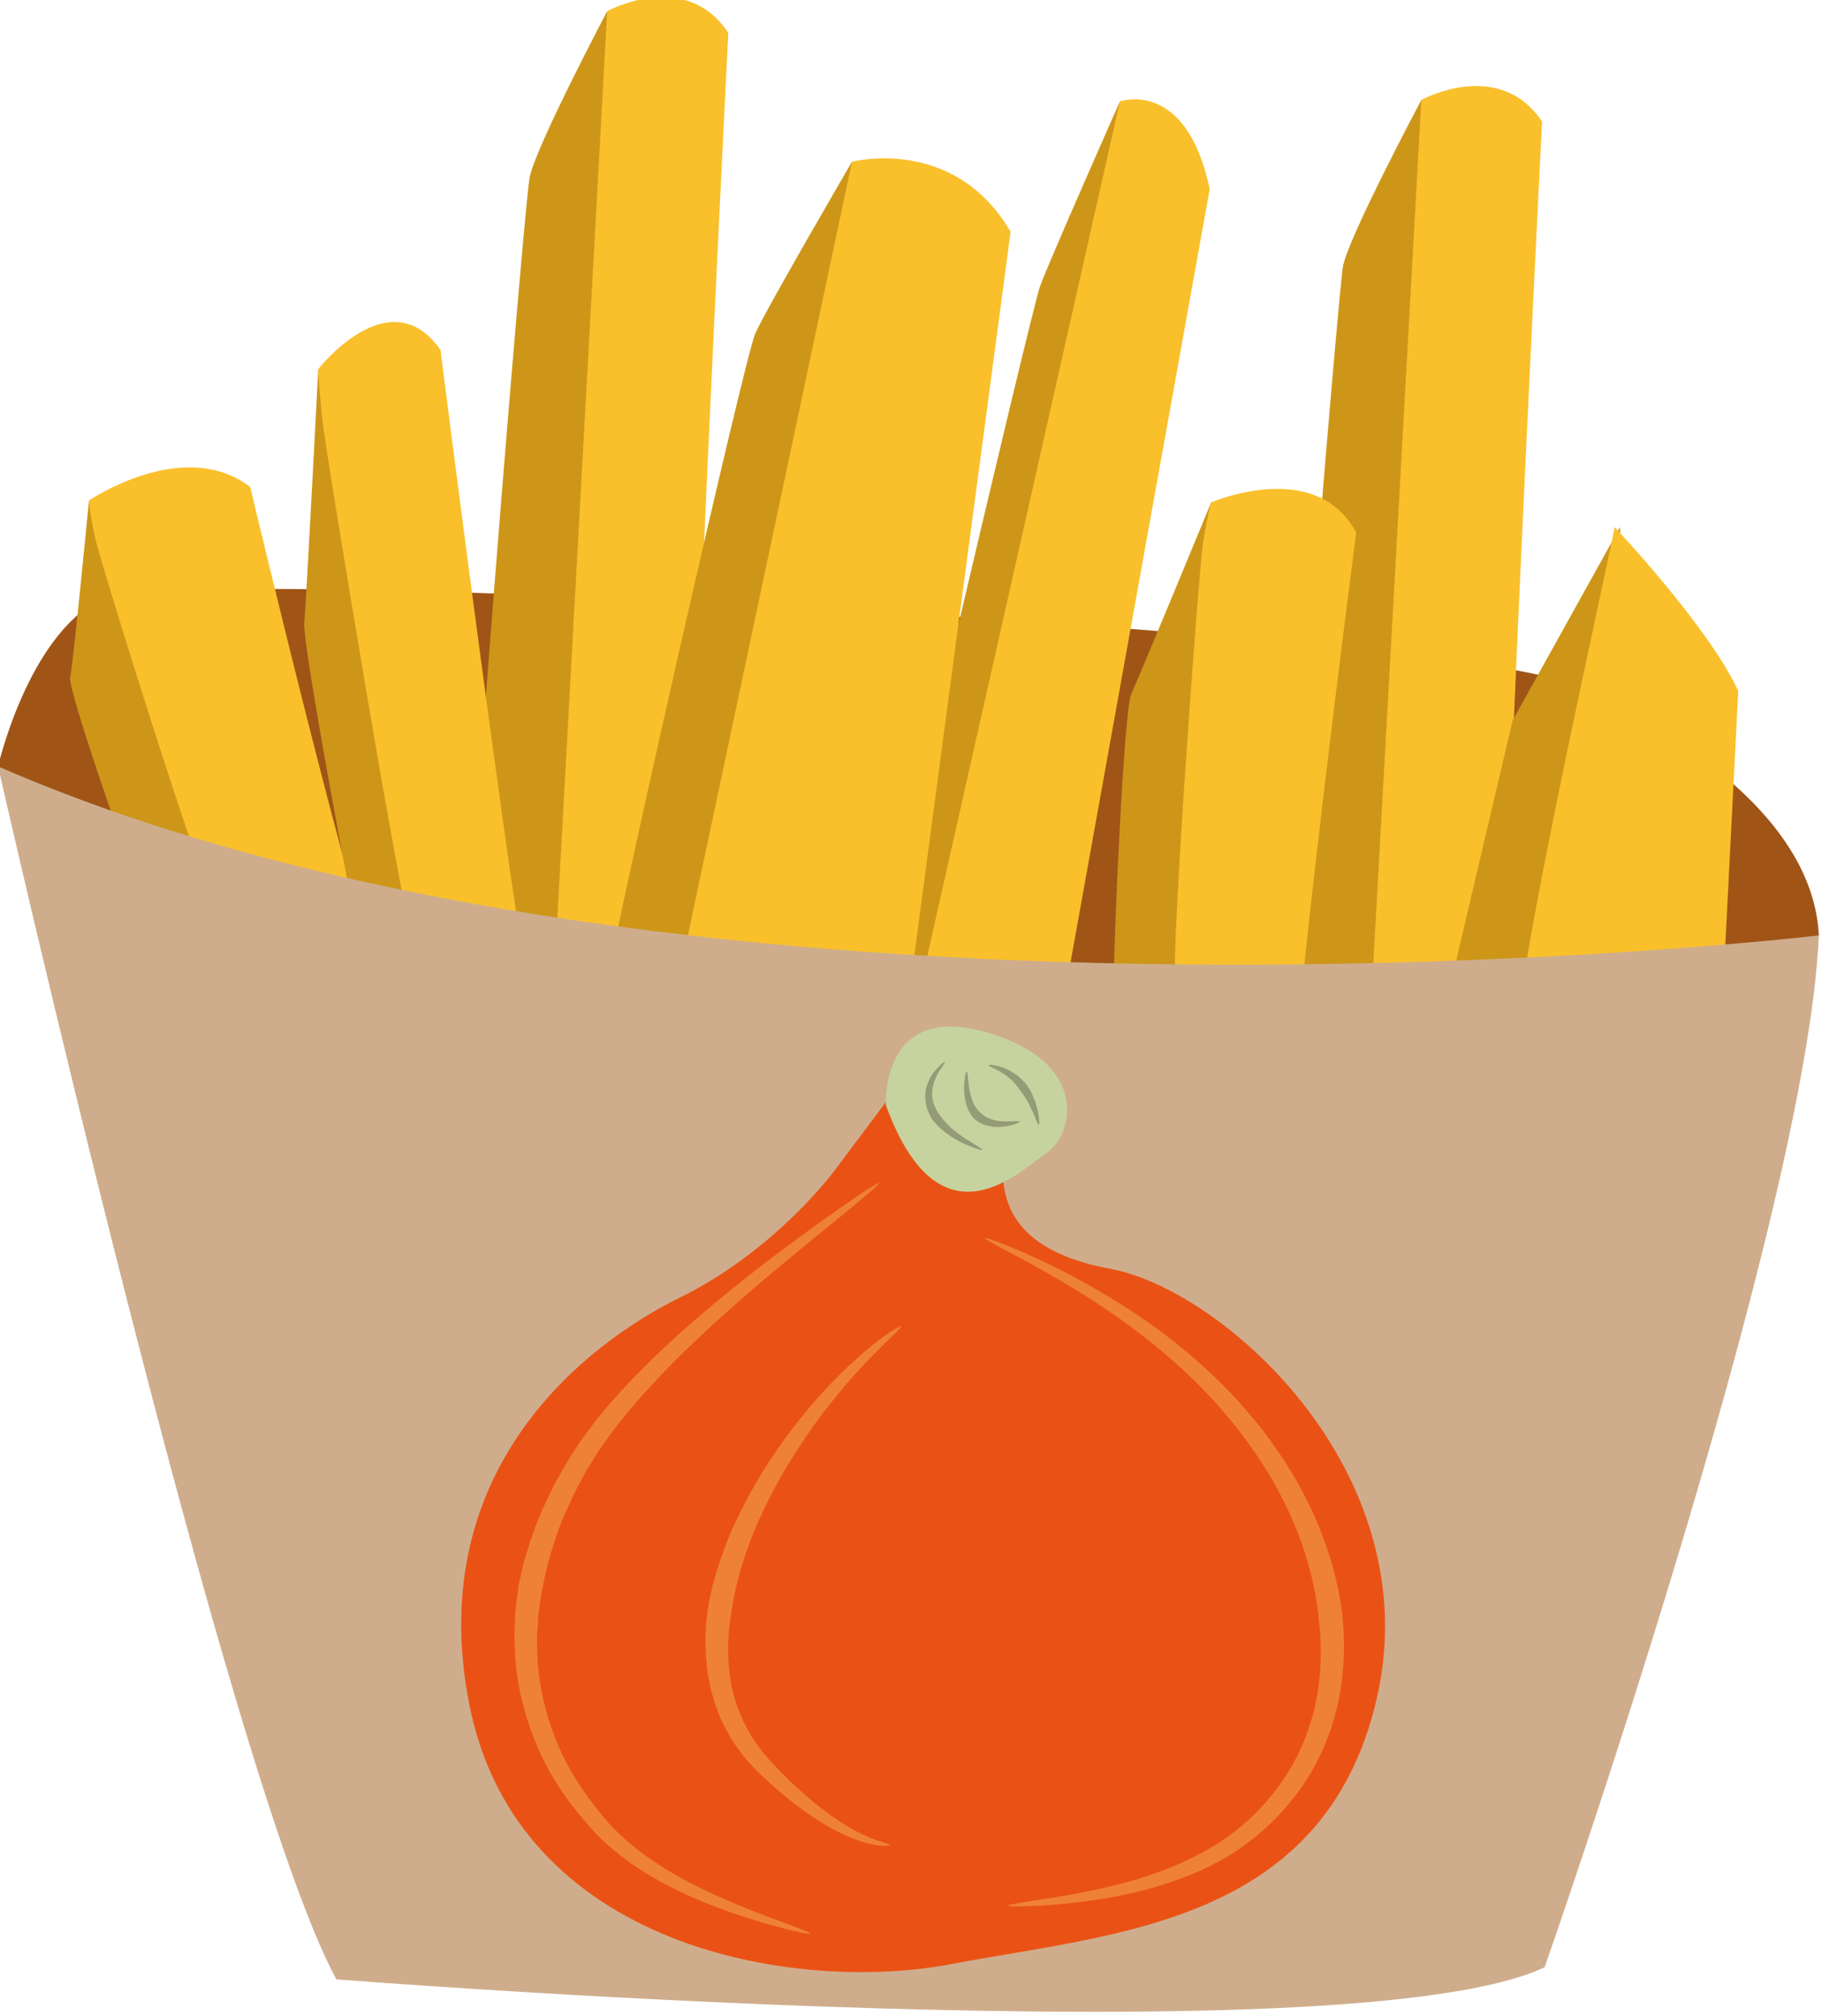 <?xml version="1.0" encoding="UTF-8" standalone="no"?>
<!-- Created with Inkscape (http://www.inkscape.org/) -->

<svg
   xmlns:dc="http://purl.org/dc/elements/1.1/"
   xmlns:cc="http://creativecommons.org/ns#"
   xmlns:rdf="http://www.w3.org/1999/02/22-rdf-syntax-ns#"
   xmlns:svg="http://www.w3.org/2000/svg"
   xmlns="http://www.w3.org/2000/svg"
   xmlns:sodipodi="http://sodipodi.sourceforge.net/DTD/sodipodi-0.dtd"
   xmlns:inkscape="http://www.inkscape.org/namespaces/inkscape"
   width="301.965mm"
   height="333.972mm"
   viewBox="0 0 301.965 333.972"
   version="1.1"
   id="svg8"
   inkscape:version="0.92.4 (5da689c313, 2019-01-14)"
   sodipodi:docname="4702.svg">
  <defs
     id="defs2">
    <style
       type="text/css"
       id="style2"><![CDATA[
    .fil5 {fill:#77401B;fill-rule:nonzero}
    .fil8 {fill:#774D31;fill-rule:nonzero}
    .fil7 {fill:#9B5C31;fill-rule:nonzero}
    .fil0 {fill:#A05517;fill-rule:nonzero}
    .fil2 {fill:#CE9619;fill-rule:nonzero}
    .fil3 {fill:#CFAD8C;fill-rule:nonzero}
    .fil6 {fill:#F48F42;fill-rule:nonzero}
    .fil4 {fill:#F5C29E;fill-rule:nonzero}
    .fil1 {fill:#F9C02B;fill-rule:nonzero}
   ]]></style>
    <style
       type="text/css"
       id="style2-4"><![CDATA[
    .fil0 {fill:#45AF51;fill-rule:nonzero}
    .fil3 {fill:#7CD6E0;fill-rule:nonzero}
    .fil1 {fill:#A63621;fill-rule:nonzero}
    .fil2 {fill:#ECC500;fill-rule:nonzero}
   ]]></style>
    <style
       type="text/css"
       id="style2-3"><![CDATA[
    .fil0 {fill:#5D6608;fill-rule:nonzero}
    .fil1 {fill:#750404;fill-rule:nonzero}
    .fil2 {fill:#8C2626;fill-rule:nonzero}
   ]]></style>
    <style
       type="text/css"
       id="style2-9"><![CDATA[
    .fil0 {fill:#628C2C;fill-rule:nonzero}
    .fil1 {fill:#6D3809;fill-rule:nonzero}
   ]]></style>
    <style
       type="text/css"
       id="style2-99"><![CDATA[
    .fil2 {fill:#662E12;fill-rule:nonzero}
    .fil1 {fill:#7FA53D;fill-rule:nonzero}
    .fil3 {fill:#9B8138;fill-rule:nonzero}
    .fil0 {fill:#AACC79;fill-rule:nonzero}
   ]]></style>
    <style
       type="text/css"
       id="style2-38"><![CDATA[
    .fil1 {fill:#AF5C09;fill-rule:nonzero}
    .fil4 {fill:#C1691A;fill-rule:nonzero}
    .fil0 {fill:#C86B01;fill-rule:nonzero}
    .fil2 {fill:#DD8024;fill-rule:nonzero}
    .fil5 {fill:#E0B24C;fill-rule:nonzero}
    .fil3 {fill:#FBD268;fill-rule:nonzero}
   ]]></style>
    <style
       type="text/css"
       id="style2-6"><![CDATA[
    .str0 {stroke:white;stroke-width:70.56}
    .fil3 {fill:#30561A;fill-rule:nonzero}
    .fil4 {fill:#3C6626;fill-rule:nonzero}
    .fil2 {fill:#4E7A34;fill-rule:nonzero}
    .fil1 {fill:#72915D;fill-rule:nonzero}
    .fil7 {fill:#CE9E63;fill-rule:nonzero}
    .fil6 {fill:#D89E52;fill-rule:nonzero}
    .fil5 {fill:#D8B280;fill-rule:nonzero}
    .fil0 {fill:white;fill-rule:nonzero}
   ]]></style>
    <style
       type="text/css"
       id="style2-5"><![CDATA[
    .fil5 {fill:#77401B;fill-rule:nonzero}
    .fil8 {fill:#774D31;fill-rule:nonzero}
    .fil9 {fill:#7CD6E0;fill-rule:nonzero}
    .fil7 {fill:#9B5C31;fill-rule:nonzero}
    .fil0 {fill:#A05517;fill-rule:nonzero}
    .fil2 {fill:#CE9619;fill-rule:nonzero}
    .fil3 {fill:#CFAD8C;fill-rule:nonzero}
    .fil6 {fill:#F48F42;fill-rule:nonzero}
    .fil4 {fill:#F5C29E;fill-rule:nonzero}
    .fil1 {fill:#F9C02B;fill-rule:nonzero}
   ]]></style>
    <style
       type="text/css"
       id="style2-1"><![CDATA[
    .str0 {stroke:white;stroke-width:70.56}
    .fil3 {fill:#4A4A2F;fill-rule:nonzero}
    .fil4 {fill:#686532;fill-rule:nonzero}
    .fil5 {fill:#878664;fill-rule:nonzero}
    .fil2 {fill:#C95700;fill-rule:nonzero}
    .fil1 {fill:#EC7703;fill-rule:nonzero}
    .fil0 {fill:white;fill-rule:nonzero}
   ]]></style>
    <style
       type="text/css"
       id="style2-15"><![CDATA[
    .fil5 {fill:#77401B;fill-rule:nonzero}
    .fil8 {fill:#774D31;fill-rule:nonzero}
    .fil9 {fill:#7CD6E0;fill-rule:nonzero}
    .fil7 {fill:#9B5C31;fill-rule:nonzero}
    .fil0 {fill:#A05517;fill-rule:nonzero}
    .fil2 {fill:#CE9619;fill-rule:nonzero}
    .fil3 {fill:#CFAD8C;fill-rule:nonzero}
    .fil6 {fill:#F48F42;fill-rule:nonzero}
    .fil4 {fill:#F5C29E;fill-rule:nonzero}
    .fil1 {fill:#F9C02B;fill-rule:nonzero}
   ]]></style>
    <style
       type="text/css"
       id="style2-1-0"><![CDATA[
    .str0 {stroke:white;stroke-width:70.56}
    .fil3 {fill:#4A4A2F;fill-rule:nonzero}
    .fil4 {fill:#686532;fill-rule:nonzero}
    .fil5 {fill:#878664;fill-rule:nonzero}
    .fil2 {fill:#C95700;fill-rule:nonzero}
    .fil1 {fill:#EC7703;fill-rule:nonzero}
    .fil0 {fill:white;fill-rule:nonzero}
   ]]></style>
    <style
       type="text/css"
       id="style2-8"><![CDATA[
    .fil3 {fill:#949B76;fill-rule:nonzero}
    .fil1 {fill:#C7D39F;fill-rule:nonzero}
    .fil0 {fill:#EA5215;fill-rule:nonzero}
    .fil2 {fill:#EF8137;fill-rule:nonzero}
   ]]></style>
  </defs>
  <sodipodi:namedview
     id="base"
     pagecolor="#ffffff"
     bordercolor="#666666"
     borderopacity="1.0"
     inkscape:pageopacity="0.0"
     inkscape:pageshadow="2"
     inkscape:zoom="0.35"
     inkscape:cx="1147.7852"
     inkscape:cy="738.00662"
     inkscape:document-units="mm"
     inkscape:current-layer="Vrstva_x0020_1-7"
     showgrid="false"
     inkscape:window-width="2400"
     inkscape:window-height="1321"
     inkscape:window-x="-9"
     inkscape:window-y="-9"
     inkscape:window-maximized="1" />
  <g
     inkscape:label="Vrstva 1"
     inkscape:groupmode="layer"
     id="layer1"
     transform="translate(333.923,-10.126)">
    <g
       transform="matrix(0.061,0,0,0.061,-824.075,-710.445)"
       id="Vrstva_x0020_1">
      <path
         inkscape:connector-curvature="0"
         d="m 8030,13894 c 0,0 80,-351 277,-453 196,-102 3655,88 3983,226 328,139 672,380 687,686 l -2145,636 -1810,-417 z"
         style="fill:#a05517;fill-rule:nonzero"
         id="path7"
         class="fil0" />
      <path
         inkscape:connector-curvature="0"
         d="m 9518,14879 c 0,0 153,-2962 167,-3036 0,0 213,-117 329,59 0,0 -138,2728 -109,2816 z"
         style="fill:#f9c02b;fill-rule:nonzero"
         id="path9"
         class="fil1" />
      <path
         inkscape:connector-curvature="0"
         d="m 9685,11843 c 0,0 -197,373 -211,453 -15,80 -182,2116 -168,2218 l 212,365 z"
         style="fill:#ce9619;fill-rule:nonzero"
         id="path11"
         class="fil2" />
      <path
         inkscape:connector-curvature="0"
         d="m 11729,15120 c 0,0 153,-2963 168,-3036 0,0 211,-116 328,59 0,0 -139,2728 -109,2816 z"
         style="fill:#f9c02b;fill-rule:nonzero"
         id="path13"
         class="fil1" />
      <path
         inkscape:connector-curvature="0"
         d="m 11897,12084 c 0,0 -198,372 -213,452 -14,81 -182,2116 -167,2218 l 211,366 z"
         style="fill:#ce9619;fill-rule:nonzero"
         id="path15"
         class="fil2" />
      <path
         inkscape:connector-curvature="0"
         d="m 8277,13172 c 0,0 -43,444 -51,481 -7,36 183,576 212,642 29,66 7,29 7,29 l 380,241 c 0,0 277,-73 248,-88 -29,-14 -306,-510 -306,-510 z"
         style="fill:#ce9619;fill-rule:nonzero"
         id="path17"
         class="fil2" />
      <path
         inkscape:connector-curvature="0"
         d="m 8613,14251 c -29,-29 -306,-912 -321,-985 -15,-73 -15,-94 -15,-94 0,0 256,-175 438,-37 0,0 292,1226 358,1342 z"
         style="fill:#f9c02b;fill-rule:nonzero"
         id="path19"
         class="fil1" />
      <path
         inkscape:connector-curvature="0"
         d="m 11326,13177 c 0,0 -199,482 -217,520 -20,39 -49,692 -47,773 1,81 -4,34 -4,34 l 242,374 c 0,0 268,-3 248,-27 -21,-25 -83,-654 -83,-654 z"
         style="fill:#ce9619;fill-rule:nonzero"
         id="path21"
         class="fil2" />
      <path
         inkscape:connector-curvature="0"
         d="m 11229,14470 c -14,-41 62,-1099 75,-1184 14,-85 22,-109 22,-109 0,0 285,-123 394,82 0,0 -188,1444 -172,1592 z"
         style="fill:#f9c02b;fill-rule:nonzero"
         id="path23"
         class="fil1" />
      <path
         inkscape:connector-curvature="0"
         d="m 8900,12815 c 0,0 -33,637 -38,689 -7,52 138,822 160,916 22,94 5,42 5,42 l 289,343 c 0,0 210,-104 188,-125 -23,-20 -233,-729 -233,-729 z"
         style="fill:#ce9619;fill-rule:nonzero"
         id="path25"
         class="fil2" />
      <path
         inkscape:connector-curvature="0"
         d="m 9155,14358 c -23,-42 -233,-1303 -244,-1407 -11,-104 -11,-136 -11,-136 0,0 194,-249 332,-52 0,0 222,1751 272,1917 z"
         style="fill:#f9c02b;fill-rule:nonzero"
         id="path27"
         class="fil1" />
      <path
         inkscape:connector-curvature="0"
         d="m 11078,12088 c 0,0 -191,431 -217,502 -25,70 -455,1904 -472,2017 -16,114 -17,-10 -17,-10 l 126,194 251,-482 337,-1991 z"
         style="fill:#ce9619;fill-rule:nonzero"
         id="path29"
         class="fil2" />
      <path
         inkscape:connector-curvature="0"
         d="m 10507,14620 571,-2532 c 0,0 180,-64 244,238 l -448,2488 c 0,0 -322,-59 -367,-194 z"
         style="fill:#f9c02b;fill-rule:nonzero"
         id="path31"
         class="fil1" />
      <polygon
         points="12145,13769 11915,14747 12249,14667 12437,14259 12437,13244 "
         style="fill:#ce9619;fill-rule:nonzero"
         id="polygon33"
         class="fil2" />
      <path
         inkscape:connector-curvature="0"
         d="m 12167,14616 c -45,-26 255,-1350 255,-1372 0,0 255,270 336,445 l -45,883 c 0,0 -510,66 -546,44 z"
         style="fill:#f9c02b;fill-rule:nonzero"
         id="path35"
         class="fil1" />
      <path
         inkscape:connector-curvature="0"
         d="m 10350,12252 c 0,0 -234,401 -263,467 -29,65 -409,1736 -416,1838 -8,103 -30,-7 -30,-7 l 235,161 320,-452 205,-1803 z"
         style="fill:#ce9619;fill-rule:nonzero"
         id="path37"
         class="fil2" />
      <path
         inkscape:connector-curvature="0"
         d="m 9861,14557 489,-2305 c 0,0 277,-73 431,190 l -300,2254 c 0,0 -525,-22 -620,-139 z"
         style="fill:#f9c02b;fill-rule:nonzero"
         id="path39"
         class="fil1" />
      <path
         inkscape:connector-curvature="0"
         d="m 8030,13894 c 0,0 623,2747 919,3294 0,0 2757,219 3283,-33 0,0 711,-2025 745,-2802 0,0 -3065,362 -4947,-459 z"
         style="fill:#cfad8c;fill-rule:nonzero"
         id="path41"
         class="fil3" />
      <g
         inkscape:label="Vrstva 1"
         inkscape:groupmode="layer"
         transform="matrix(4.335,0,0,4.335,21215.213,16114.449)"
         id="layer1-5">
        <g
           inkscape:label="Vrstva 1"
           inkscape:groupmode="layer"
           transform="translate(-1157.05,-591.75)"
           id="layer1-1">
          <g
             transform="matrix(0.265,0,0,0.265,-2610.23,-3367.38)"
             id="Vrstva_x0020_1-3">
            <g
               inkscape:label="Vrstva 1"
               inkscape:groupmode="layer"
               transform="matrix(9.24,0,0,9.24,8472.913,13041.272)"
               id="layer1-10">
              <g
                 inkscape:label="Vrstva 1"
                 inkscape:groupmode="layer"
                 transform="matrix(0.265,0,0,0.265,28.488,11.308)"
                 id="layer1-7">
                <g
                   transform="matrix(0.265,0,0,0.265,-2610.23,-3367.38)"
                   id="Vrstva_x0020_1-7">
                  <g
                     transform="matrix(0.648,0,0,0.648,-2856.756,5535.504)"
                     id="Vrstva_x0020_1-0">
                    <path
                       inkscape:connector-curvature="0"
                       d="m 10438,12493 c 0,0 -319,426 -388,517 -69,91 -385,476 -871,715 -486,239 -1452,936 -1182,2293 271,1356 1821,1625 2720,1452 899,-172 2086,-218 2382,-1487 296,-1270 -859,-2302 -1496,-2420 -638,-118 -643,-473 -581,-761 z"
                       style="fill:#ea5215;fill-rule:nonzero"
                       id="path7-7"
                       class="fil0" />
                    <path
                       inkscape:connector-curvature="0"
                       d="m 10339,12643 c 0,0 -33,-582 563,-411 596,172 486,582 343,677 -143,96 -601,569 -906,-266 z"
                       style="fill:#c7d39f;fill-rule:nonzero"
                       id="path9-2-3"
                       class="fil1" />
                    <path
                       inkscape:connector-curvature="0"
                       d="m 9913,17301 c -2,4 -44,-4 -118,-22 -74,-19 -179,-47 -304,-90 -124,-42 -268,-98 -414,-178 -73,-40 -147,-85 -217,-139 -69,-53 -139,-114 -196,-183 -119,-134 -221,-285 -287,-444 -67,-157 -105,-314 -119,-452 -4,-35 -5,-68 -6,-99 -2,-32 -4,-62 -2,-91 1,-28 2,-55 3,-79 1,-13 1,-25 2,-36 1,-11 3,-22 4,-33 5,-41 9,-74 12,-97 3,-24 7,-37 7,-40 1,-2 4,-17 10,-42 3,-12 6,-27 10,-44 4,-17 9,-37 16,-58 26,-86 64,-205 131,-338 8,-17 16,-34 24,-51 9,-17 19,-34 29,-51 20,-35 38,-71 61,-107 23,-35 47,-71 71,-108 27,-35 54,-71 81,-108 114,-142 248,-280 387,-411 280,-261 582,-490 811,-656 115,-84 212,-151 280,-197 68,-46 109,-70 112,-67 5,8 -141,127 -360,305 -219,179 -510,418 -777,683 -133,133 -259,272 -365,412 -25,35 -50,70 -75,104 -21,35 -43,70 -64,104 -21,34 -37,70 -56,103 -8,16 -17,33 -25,49 -8,17 -15,33 -22,49 -61,127 -94,240 -116,320 -7,20 -11,38 -14,54 -3,16 -6,30 -9,42 -4,23 -7,36 -8,39 0,2 -5,15 -7,36 -3,22 -8,52 -14,90 -1,10 -3,20 -4,30 -1,11 -2,22 -2,33 -2,23 -3,48 -5,74 -3,26 -1,54 -1,83 2,29 1,60 4,92 10,127 40,273 99,421 56,148 148,294 256,424 104,133 242,236 379,319 137,83 275,145 395,194 120,50 222,86 293,113 71,27 111,43 110,48 z"
                       style="fill:#ef8137;fill-rule:nonzero"
                       id="path11-6"
                       class="fil2" />
                    <path
                       inkscape:connector-curvature="0"
                       d="m 11027,17143 c 0,-5 42,-12 116,-24 74,-11 180,-27 306,-51 126,-25 272,-58 421,-113 74,-26 150,-59 223,-97 73,-38 145,-81 210,-133 132,-103 241,-232 319,-366 77,-136 122,-276 143,-400 21,-124 22,-231 19,-306 -4,-76 -10,-121 -11,-126 0,-6 -4,-55 -19,-136 -14,-81 -42,-194 -90,-323 -49,-130 -119,-275 -214,-419 -93,-146 -209,-289 -339,-421 -129,-131 -271,-249 -411,-352 -140,-102 -278,-188 -398,-258 -241,-140 -410,-218 -405,-228 1,-4 46,11 122,41 75,31 183,77 308,141 125,64 269,145 416,243 147,98 297,215 435,346 138,131 264,277 365,426 103,148 181,300 236,436 54,136 87,256 104,343 18,87 23,140 24,146 0,5 6,54 8,137 2,82 -2,198 -28,333 -27,135 -81,288 -169,433 -90,145 -213,280 -358,385 -35,28 -74,51 -112,74 -39,21 -77,43 -117,61 -79,37 -159,67 -237,91 -157,50 -308,76 -436,93 -129,17 -237,24 -312,27 -75,3 -118,2 -119,-3 z"
                       style="fill:#ef8137;fill-rule:nonzero"
                       id="path13-1"
                       class="fil2" />
                    <path
                       inkscape:connector-curvature="0"
                       d="m 10361,16803 c -1,2 -8,3 -21,3 -7,1 -15,1 -24,0 -10,0 -21,-2 -33,-4 -49,-7 -118,-28 -194,-65 -77,-36 -161,-89 -246,-153 -42,-32 -84,-66 -126,-103 -21,-18 -42,-37 -62,-56 l -31,-29 c -10,-10 -20,-21 -30,-31 -81,-84 -146,-184 -190,-287 -9,-26 -20,-51 -28,-77 -8,-25 -15,-51 -22,-75 -10,-50 -20,-98 -23,-142 -19,-179 7,-299 6,-306 2,-6 18,-138 84,-315 62,-179 177,-399 317,-599 71,-101 147,-196 222,-281 76,-85 152,-160 220,-220 135,-122 240,-184 244,-177 7,8 -86,84 -208,214 -61,65 -129,143 -198,231 -69,87 -137,184 -200,285 -127,201 -228,417 -280,587 -56,169 -66,289 -69,295 2,6 -26,116 -15,275 4,80 19,172 54,264 34,92 87,184 156,264 9,10 17,20 26,30 l 28,30 c 19,20 38,39 57,58 38,38 77,73 116,107 77,67 153,123 222,165 70,43 132,70 176,85 11,4 22,7 30,10 9,3 17,5 23,7 12,4 19,7 19,10 z"
                       style="fill:#ef8137;fill-rule:nonzero"
                       id="path15-4"
                       class="fil2" />
                    <path
                       inkscape:connector-curvature="0"
                       d="m 10882,12894 c -2,5 -79,-18 -150,-59 -36,-20 -69,-46 -92,-67 -23,-23 -37,-40 -38,-42 0,-1 -3,-6 -9,-15 -6,-9 -12,-23 -19,-40 -13,-33 -20,-83 -7,-129 12,-45 37,-84 61,-107 22,-25 40,-37 42,-35 3,3 -11,20 -27,46 -18,26 -36,64 -42,104 -7,39 2,78 15,104 11,27 26,43 26,44 0,1 12,16 30,38 19,21 47,48 79,70 62,46 134,81 131,88 z"
                       style="fill:#949b76;fill-rule:nonzero"
                       id="path17-8"
                       class="fil3" />
                    <path
                       inkscape:connector-curvature="0"
                       d="m 11093,12735 c 2,5 -56,29 -122,30 -33,1 -67,-7 -91,-17 -25,-12 -38,-25 -39,-25 -1,-1 -5,-4 -11,-11 -5,-7 -14,-16 -20,-29 -15,-24 -25,-60 -29,-95 -8,-70 7,-136 13,-135 7,0 5,67 21,129 7,31 19,60 33,78 13,18 24,26 25,27 1,0 10,10 27,21 18,9 44,20 73,23 58,8 119,-4 120,4 z"
                       style="fill:#949b76;fill-rule:nonzero"
                       id="path19-9"
                       class="fil3" />
                    <path
                       inkscape:connector-curvature="0"
                       d="m 11199,12753 c -3,0 -9,-12 -17,-31 -4,-10 -8,-21 -13,-33 -5,-11 -11,-24 -17,-36 -5,-13 -12,-24 -18,-35 -7,-10 -12,-20 -18,-29 -12,-16 -20,-27 -21,-27 0,-1 -7,-14 -21,-30 -7,-8 -15,-18 -24,-27 -10,-9 -21,-18 -32,-27 -46,-35 -103,-53 -101,-60 1,-6 63,0 120,31 13,8 26,17 39,25 12,9 22,20 31,28 18,16 27,31 28,31 0,1 8,14 20,33 5,10 10,22 15,35 5,12 11,25 14,40 4,13 8,27 11,40 3,13 4,25 5,36 2,21 3,35 -1,36 z"
                       style="fill:#949b76;fill-rule:nonzero"
                       id="path21-5"
                       class="fil3" />
                  </g>
                </g>
              </g>
            </g>
          </g>
        </g>
      </g>
    </g>
  </g>
</svg>
